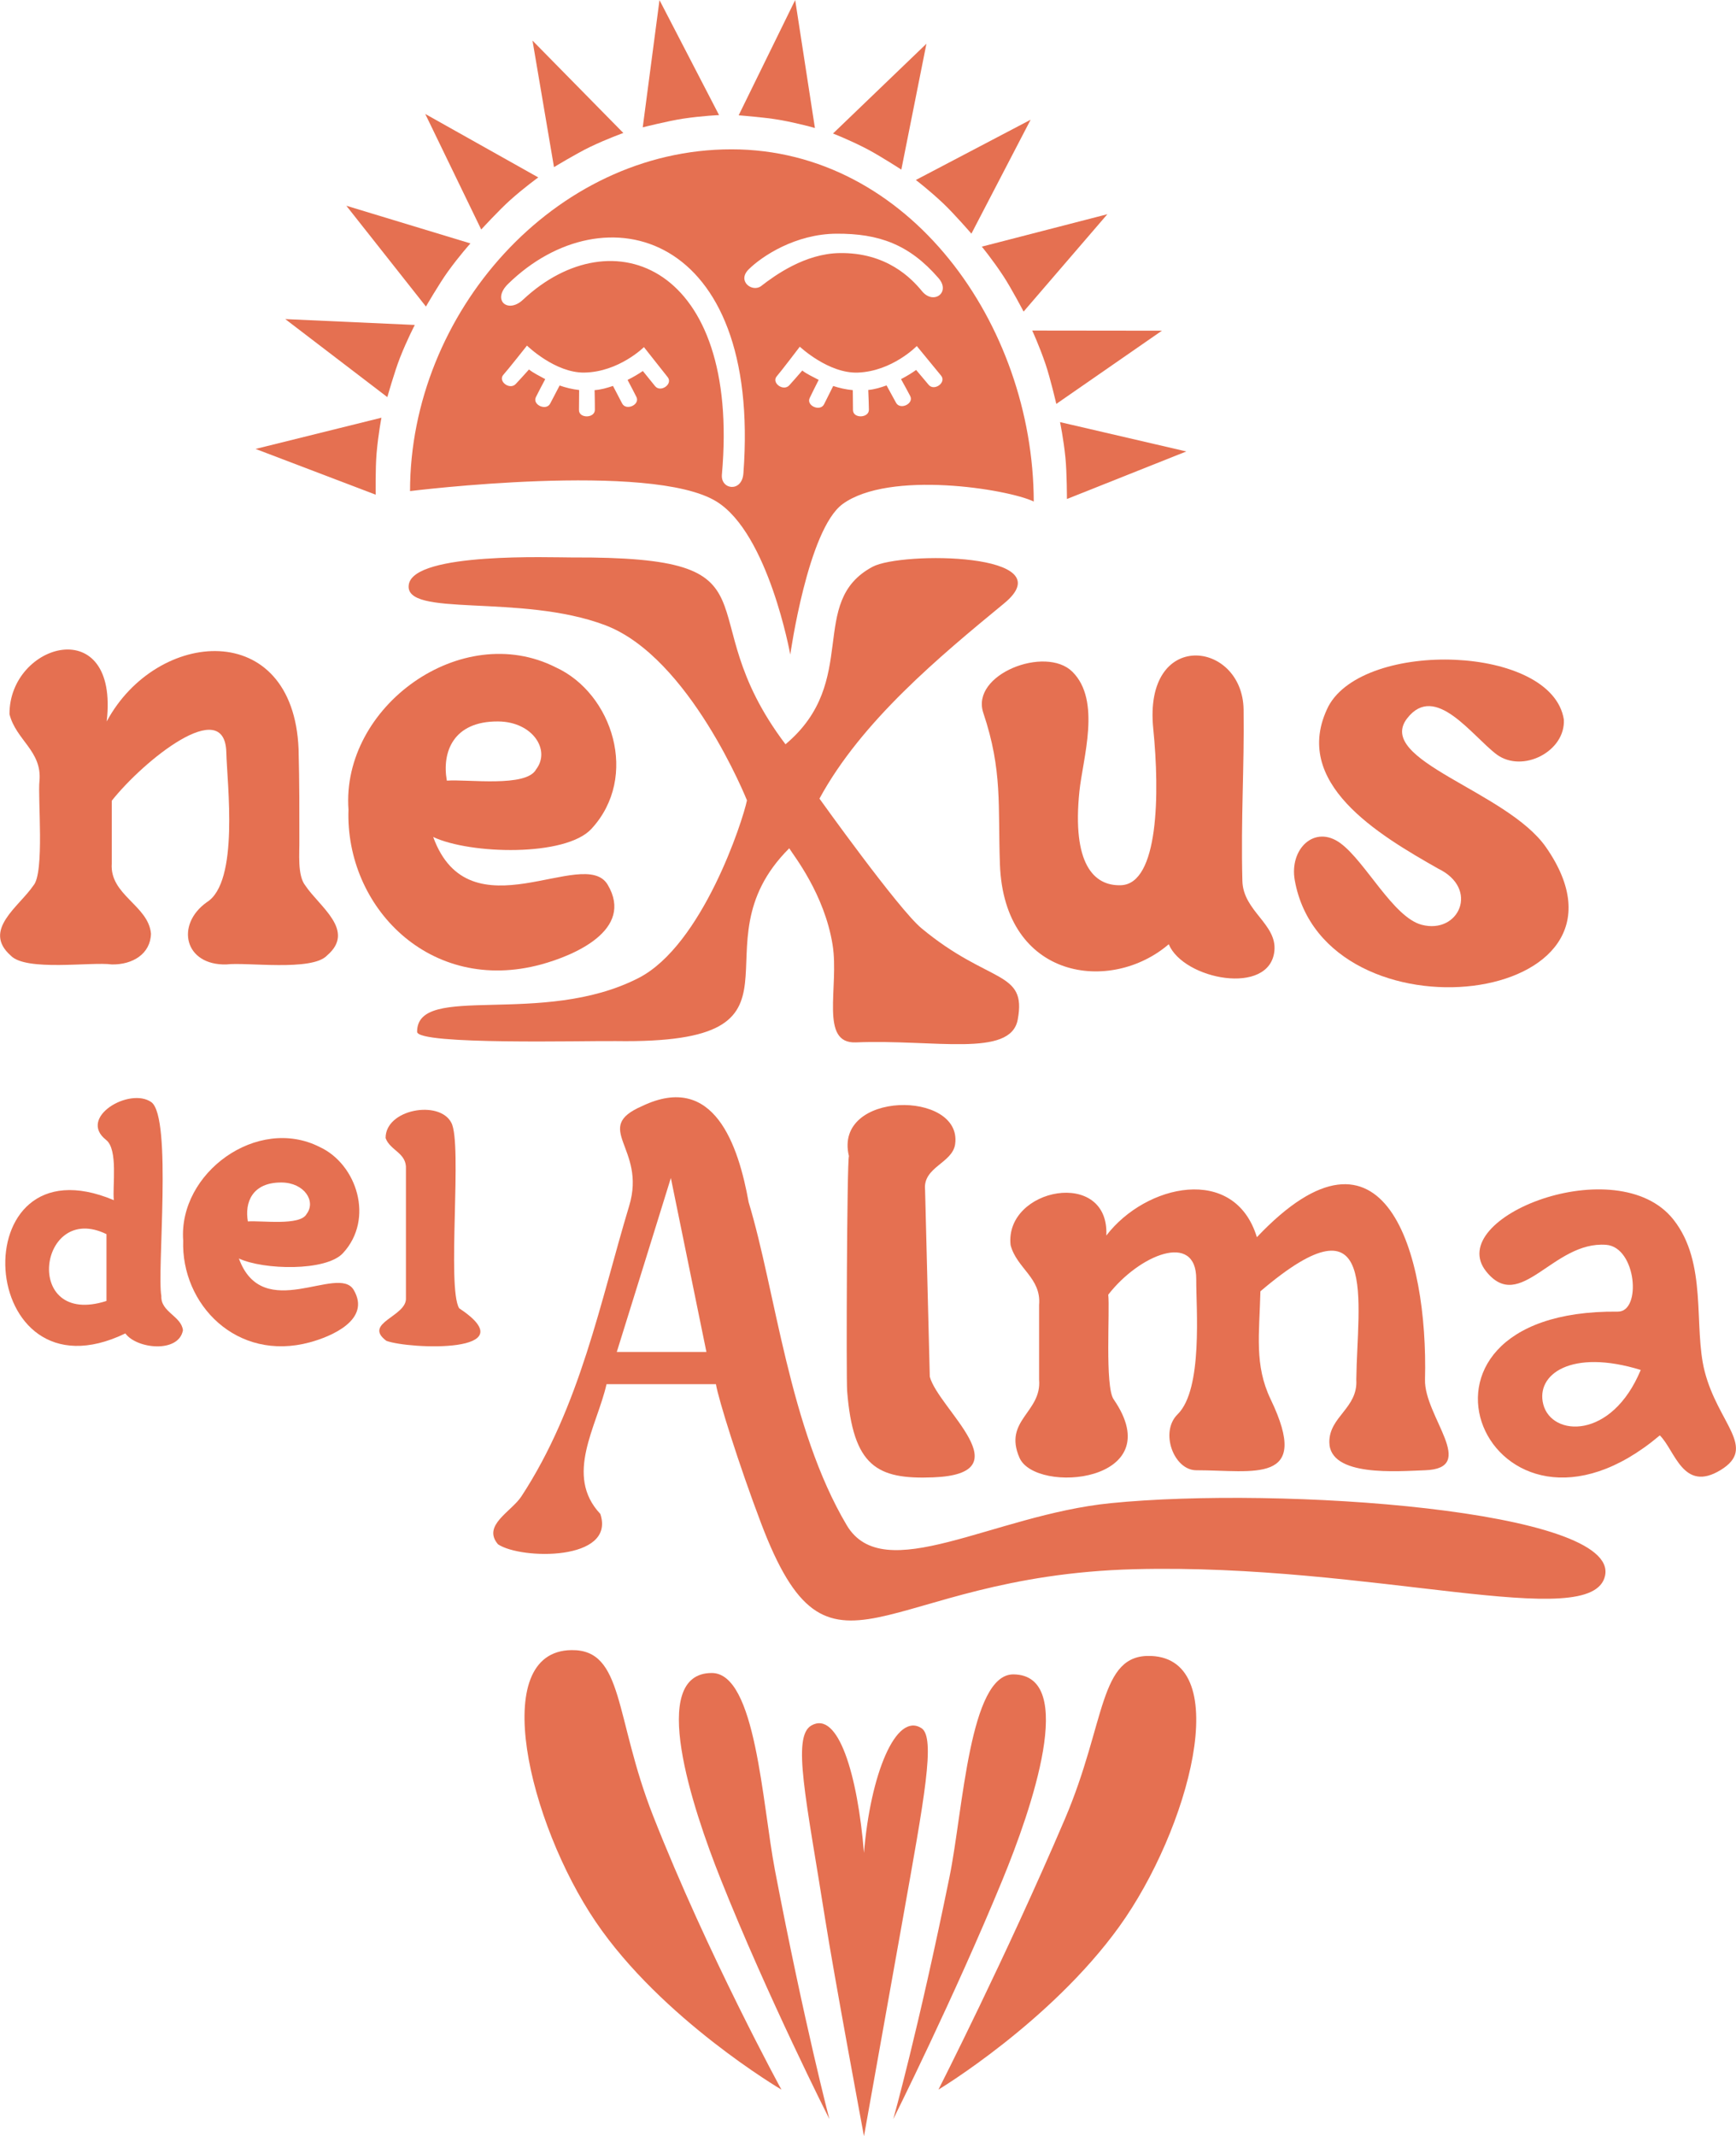 <?xml version="1.0" encoding="UTF-8" standalone="no"?>
<svg xmlns="http://www.w3.org/2000/svg" xmlns:svg="http://www.w3.org/2000/svg" version="1.1" id="svg1" width="257.81" height="317.153" viewBox="0 0 257.81 317.153">
  <defs id="defs1">
    <clipPath id="clipPath217">
      <path d="M 0,2200.836 H 595.276 V 0 H 0 Z" transform="translate(-116.12,-1818.41)" id="path217"></path>
    </clipPath>
    <clipPath id="clipPath219">
      <path d="M 0,2200.836 H 595.276 V 0 H 0 Z" transform="translate(-172.46,-1831.555)" id="path219"></path>
    </clipPath>
    <clipPath id="clipPath221">
      <path d="M 0,2200.836 H 595.276 V 0 H 0 Z" transform="translate(-199.002,-1800.65)" id="path221"></path>
    </clipPath>
    <clipPath id="clipPath223">
      <path d="M 0,2200.836 H 595.276 V 0 H 0 Z" transform="translate(-111.765,-1753.074)" id="path223"></path>
    </clipPath>
    <clipPath id="clipPath225">
      <path d="M 0,2200.836 H 595.276 V 0 H 0 Z" transform="translate(-139.305,-1748.202)" id="path225"></path>
    </clipPath>
    <clipPath id="clipPath227">
      <path d="M 0,2200.836 H 595.276 V 0 H 0 Z" transform="translate(-154.979,-1743.859)" id="path227"></path>
    </clipPath>
    <clipPath id="clipPath229">
      <path d="M 0,2200.836 H 595.276 V 0 H 0 Z" transform="translate(-219.342,-1745.131)" id="path229"></path>
    </clipPath>
    <clipPath id="clipPath231">
      <path d="M 0,2200.836 H 595.276 V 0 H 0 Z" transform="translate(-232.515,-1742.374)" id="path231"></path>
    </clipPath>
    <clipPath id="clipPath233">
      <path d="M 0,2200.836 H 595.276 V 0 H 0 Z" transform="translate(-94.638,-1800.131)" id="path233"></path>
    </clipPath>
    <clipPath id="clipPath235">
      <path d="M 0,2200.836 H 595.276 V 0 H 0 Z" transform="translate(-217.373,-1818.781)" id="path235"></path>
    </clipPath>
    <clipPath id="clipPath237">
      <path d="M 0,2200.836 H 595.276 V 0 H 0 Z" transform="translate(-72.483,-1753.886)" id="path237"></path>
    </clipPath>
    <clipPath id="clipPath239">
      <path d="M 0,2200.836 H 595.276 V 0 H 0 Z" transform="translate(-91.999,-1767.076)" id="path239"></path>
    </clipPath>
    <clipPath id="clipPath241">
      <path d="M 0,2200.836 H 595.276 V 0 H 0 Z" transform="translate(-103.109,-1852.229)" id="path241"></path>
    </clipPath>
    <clipPath id="clipPath243">
      <path d="M 0,2200.836 H 595.276 V 0 H 0 Z" transform="translate(-106.825,-1862.558)" id="path243"></path>
    </clipPath>
    <clipPath id="clipPath245">
      <path d="M 0,2200.836 H 595.276 V 0 H 0 Z" transform="translate(-113.019,-1871.637)" id="path245"></path>
    </clipPath>
    <clipPath id="clipPath247">
      <path d="M 0,2200.836 H 595.276 V 0 H 0 Z" transform="translate(-120.578,-1878.984)" id="path247"></path>
    </clipPath>
    <clipPath id="clipPath249">
      <path d="M 0,2200.836 H 595.276 V 0 H 0 Z" transform="translate(-130.052,-1883.931)" id="path249"></path>
    </clipPath>
    <clipPath id="clipPath251">
      <path d="M 0,2200.836 H 595.276 V 0 H 0 Z" transform="translate(-140.714,-1885.924)" id="path251"></path>
    </clipPath>
    <clipPath id="clipPath253">
      <path d="M 0,2200.836 H 595.276 V 0 H 0 Z" transform="translate(-151.39,-1884.487)" id="path253"></path>
    </clipPath>
    <clipPath id="clipPath255">
      <path d="M 0,2200.836 H 595.276 V 0 H 0 Z" transform="translate(-178.691,-1851.74)" id="path255"></path>
    </clipPath>
    <clipPath id="clipPath257">
      <path d="M 0,2200.836 H 595.276 V 0 H 0 Z" transform="translate(-175.594,-1861.934)" id="path257"></path>
    </clipPath>
    <clipPath id="clipPath259">
      <path d="M 0,2200.836 H 595.276 V 0 H 0 Z" transform="translate(-169.979,-1871.278)" id="path259"></path>
    </clipPath>
    <clipPath id="clipPath261">
      <path d="M 0,2200.836 H 595.276 V 0 H 0 Z" transform="translate(-162.632,-1878.7)" id="path261"></path>
    </clipPath>
    <clipPath id="clipPath263">
      <path d="M 0,2200.836 H 595.276 V 0 H 0 Z" transform="translate(-153.404,-1883.872)" id="path263"></path>
    </clipPath>
    <clipPath id="clipPath265">
      <path d="M 0,2200.836 H 595.276 V 0 H 0 Z" transform="translate(-139.903,-1712.461)" id="path265"></path>
    </clipPath>
    <clipPath id="clipPath267">
      <path d="M 0,2200.836 H 595.276 V 0 H 0 Z" transform="translate(-126.962,-1684.779)" id="path267"></path>
    </clipPath>
    <clipPath id="clipPath269">
      <path d="M 0,2200.836 H 595.276 V 0 H 0 Z" transform="translate(-163.253,-1706.323)" id="path269"></path>
    </clipPath>
    <clipPath id="clipPath271">
      <path d="M 0,2200.836 H 595.276 V 0 H 0 Z" transform="translate(-173.514,-1712.308)" id="path271"></path>
    </clipPath>
    <clipPath id="clipPath273">
      <path d="M 0,2200.836 H 595.276 V 0 H 0 Z" transform="translate(-185.282,-1684.217)" id="path273"></path>
    </clipPath>
    <clipPath id="clipPath275">
      <path d="M 0,2200.836 H 595.276 V 0 H 0 Z" transform="translate(-164.053,-1855.896)" id="path275"></path>
    </clipPath>
  </defs>
  <g id="layer-MC0" transform="translate(-894.533,-402.801)">
    <g id="g404" style="fill:#e57051;fill-opacity:1">
      <path id="path250" d="M 0,0 -6.637,12.809 -8.504,-1.364 c 0,0 2.857,0.722 4.5,0.968 C -1.868,-0.077 0,0 0,0" style="fill:#e57051;fill-opacity:1;fill-rule:nonzero;stroke:none" transform="matrix(1.333,0,0,-1.333,1001.32,419.888)" clip-path="url(#clipPath251)"></path>
      <path id="path252" d="M 0,0 -2.199,14.252 -8.496,1.413 c 0,0 2.938,-0.224 4.574,-0.514 C -1.795,0.521 0,0 0,0" style="fill:#e57051;fill-opacity:1;fill-rule:nonzero;stroke:none" transform="matrix(1.333,0,0,-1.333,1015.555,421.804)" clip-path="url(#clipPath253)"></path>
      <g id="g403" style="fill:#e57051;fill-opacity:1">
        <path id="path216" d="m 0,0 c -5.029,0.046 -6.293,-3.426 -5.728,-6.592 2.311,0.174 8.862,-0.783 9.942,1.251 C 5.871,-3.186 3.829,-0.035 0,0 m 12.192,-18.185 c 3.002,-5.065 -3.835,-7.903 -7.398,-8.873 -12.415,-3.379 -21.853,6.433 -21.48,17.241 C -17.5,1.656 -4.111,11.35 6.417,6.021 c 6.306,-2.89 9.326,-12.194 3.956,-17.99 -2.881,-3.11 -13.462,-2.843 -17.62,-0.901 4.037,-11.103 16.822,-0.897 19.439,-5.315" style="fill:#e57051;fill-opacity:1;fill-rule:nonzero;stroke:none" transform="matrix(1.333,0,0,-1.333,968.528,509.906)" clip-path="url(#clipPath217)"></path>
        <path id="path218" d="m 0,0 c -7.187,-5.913 -15.896,-13.129 -20.569,-21.741 0,0 8.789,-12.295 11.351,-14.426 7.553,-6.282 11.78,-4.636 10.736,-10.195 -0.799,-4.253 -9.3,-2.17 -18.023,-2.529 -4.097,-0.169 -1.849,6.164 -2.6,10.858 -0.907,5.674 -4.359,9.973 -4.831,10.76 -11.146,-11.096 4.425,-21.819 -19.309,-21.473 -3.307,0.048 -22.149,-0.458 -22.15,1.038 -0.002,5.522 13.942,0.481 24.671,5.987 7.12,3.654 11.627,17.539 12.078,19.788 0,0 -6.369,15.94 -15.789,19.504 -9.448,3.576 -22.525,0.774 -21.882,4.547 0.613,3.608 15.921,2.989 18.149,2.999 24.27,0.105 12.48,-5.82 23.815,-20.807 8.389,7.034 2.367,15.851 9.706,19.771 C -11.425,5.802 6.875,5.656 0,0" style="fill:#e57051;fill-opacity:1;fill-rule:nonzero;stroke:none" transform="matrix(1.333,0,0,-1.333,1043.648,492.381)" clip-path="url(#clipPath219)"></path>
        <path id="path220" d="m 0,0 c 0.087,-3.374 3.883,-4.796 3.564,-7.811 -0.53,-5.026 -10.12,-3.184 -11.768,0.764 -6.415,-5.518 -18.341,-4.011 -18.809,8.903 -0.234,6.472 0.313,10.431 -1.85,16.861 -1.447,4.303 6.941,7.534 9.921,4.585 3.25,-3.217 1.164,-9.633 0.784,-13.333 -0.822,-7.991 1.557,-10.553 4.631,-10.444 4.203,0.149 4.327,10.213 3.598,17.423 -1.131,11.195 9.958,9.853 10.064,2.13 C 0.222,12.672 -0.179,7.021 0,0" style="fill:#e57051;fill-opacity:1;fill-rule:nonzero;stroke:none" transform="matrix(1.333,0,0,-1.333,1079.037,533.587)" clip-path="url(#clipPath221)"></path>
        <path id="path222" d="m 0,0 c 7.674,-5.093 -5.565,-4.568 -8.108,-3.63 -2.674,1.993 2.303,2.704 2.179,4.769 v 14.349 c 0.108,1.824 -1.751,2.051 -2.266,3.461 -0.033,3.22 5.995,4.29 7.323,1.71 C 0.379,18.34 -1.386,2.287 0,0" style="fill:#e57051;fill-opacity:1;fill-rule:nonzero;stroke:none" transform="matrix(1.333,0,0,-1.333,962.722,597.021)" clip-path="url(#clipPath223)"></path>
        <path id="path224" d="M 0,0 -3.962,19.38 C -5.976,12.867 -7.822,6.963 -9.988,0 Z m 15.626,-19.281 c 4.113,-6.941 16.302,1.127 29.384,2.443 18.902,1.901 56.709,-0.754 55.106,-8.079 C 98.7,-31.383 74.178,-23.504 47.695,-24.19 19.185,-24.929 13.831,-39.477 6.087,-19.065 3.63,-12.587 1.33,-5.243 1.059,-3.583 h -12.187 c -1.075,-4.734 -4.731,-10.148 -0.691,-14.453 1.745,-5.254 -8.828,-5.102 -11.401,-3.38 -1.795,2.106 1.486,3.626 2.605,5.334 6.55,9.993 8.807,21.745 12.013,32.368 1.956,6.482 -4.25,8.645 1.463,11.115 C 0.86,31.208 3.563,23.012 4.704,16.681 7.71,6.784 9.211,-8.458 15.626,-19.281" style="fill:#e57051;fill-opacity:1;fill-rule:nonzero;stroke:none" transform="matrix(1.333,0,0,-1.333,999.442,603.517)" clip-path="url(#clipPath225)"></path>
        <path id="path226" d="m 0,0 c 0.666,-8.403 3.318,-9.857 9.562,-9.618 10.161,0.391 0.639,7.577 -0.353,11.208 0,10e-4 -0.526,20.808 -0.526,20.808 -0.269,2.566 3.058,2.956 3.351,5.107 0.82,6.034 -13.605,5.964 -11.835,-1.341 C -0.023,25.482 -0.111,1.405 0,0" style="fill:#e57051;fill-opacity:1;fill-rule:nonzero;stroke:none" transform="matrix(1.333,0,0,-1.333,1020.34,609.308)" clip-path="url(#clipPath227)"></path>
        <path id="path228" d="m 0,0 c -0.107,-4.105 5.976,-9.897 -0.001,-10.098 -3.015,-0.101 -10.631,-0.78 -10.657,3.127 -0.02,2.862 3.204,3.786 3.004,6.971 0.097,8.624 2.626,21.184 -10.683,9.832 -0.112,-4.748 -0.697,-8.199 1.143,-12.031 4.585,-9.552 -1.882,-7.897 -8.293,-7.898 -2.488,-0.001 -4.097,4.248 -2.076,6.229 2.851,2.793 2.055,11.897 2.077,15.024 0.036,5.41 -6.389,2.716 -9.804,-1.702 0.201,-1.684 -0.392,-10.215 0.602,-11.653 6.401,-9.275 -8.704,-10.621 -10.495,-6.498 -1.817,4.183 2.506,5.037 2.189,8.697 v 8.305 c 0.265,3.031 -2.495,4.069 -3.176,6.677 -0.69,6.371 11.022,8.621 10.667,1.06 4.367,5.721 14.288,7.962 16.772,-0.183 C -4.48,30.899 0.366,14.081 0,0" style="fill:#e57051;fill-opacity:1;fill-rule:nonzero;stroke:none" transform="matrix(1.333,0,0,-1.333,1106.157,607.612)" clip-path="url(#clipPath229)"></path>
        <path id="path230" d="M 0,0 C 0.937,-3.628 7.62,-3.973 10.857,3.831 3.105,6.222 -0.861,3.33 0,0 m 17.98,3.673 c 1.493,-5.829 5.868,-8.479 1.797,-10.978 -4.209,-2.584 -5.091,2.18 -6.793,3.849 C -5.972,-19.462 -18.936,10.591 8.306,10.326 10.978,10.3 10.38,17.514 6.999,17.767 1.084,18.21 -2.554,10.047 -6.357,14.797 -11.165,20.8 8.252,28.452 14.492,20.589 18.349,15.73 16.699,8.676 17.98,3.673" style="fill:#e57051;fill-opacity:1;fill-rule:nonzero;stroke:none" transform="matrix(1.333,0,0,-1.333,1123.722,611.288)" clip-path="url(#clipPath231)"></path>
        <path id="path232" d="M 0,0 C 1.563,-2.347 5.659,-5.012 2.411,-7.783 0.73,-9.575 -6.585,-8.501 -8.81,-8.779 c -4.66,-0.117 -5.694,4.412 -2.183,6.924 3.65,2.248 2.268,13.225 2.184,16.697 -0.155,6.402 -9.221,-0.924 -12.763,-5.389 V 2.444 c -0.237,-3.489 4.079,-4.647 4.369,-7.783 -0.042,-2.255 -2.039,-3.485 -4.369,-3.439 -2.257,0.319 -9.576,-0.812 -11.264,0.995 -3.189,2.832 0.937,5.438 2.526,7.783 1.28,1.397 0.476,9.873 0.686,11.675 0.294,3.325 -2.624,4.534 -3.341,7.421 -0.036,7.976 12.242,11.409 10.829,-0.816 5.562,10.347 20.785,11.556 21.378,-3.075 C -0.657,11.281 -0.672,8.197 -0.672,5.068 -0.645,3.655 -0.914,1.128 0,0" style="fill:#e57051;fill-opacity:1;fill-rule:nonzero;stroke:none" transform="matrix(1.333,0,0,-1.333,939.885,534.278)" clip-path="url(#clipPath233)"></path>
        <path id="path234" d="m 0,0 c -3.685,-4.699 11.085,-8.108 15.449,-14.376 12.359,-17.751 -24.661,-22.164 -27.987,-3.691 -0.632,3.509 2.225,6.253 5.1,4.127 2.793,-2.068 5.87,-8.243 9.04,-9.075 4.15,-1.09 6.469,4.029 1.823,6.26 -6.558,3.729 -16.509,9.548 -12.208,18.088 4.016,7.438 24.889,6.826 26.221,-1.481 C 17.642,-3.7 12.855,-6.161 9.966,-4.056 7.189,-1.968 3.115,3.974 0,0" style="fill:#e57051;fill-opacity:1;fill-rule:nonzero;stroke:none" transform="matrix(1.333,0,0,-1.333,1103.532,509.413)" clip-path="url(#clipPath235)"></path>
        <path id="path236" d="M 0,0 V 7.44 C -7.58,11.15 -9.442,-3.024 0,0 M 6.112,0.554 C 6.024,-1.235 8.34,-1.677 8.519,-3.261 8.057,-5.834 3.371,-5.356 2.103,-3.616 -14.656,-11.696 -16.32,18.432 0.819,11.226 0.649,12.767 1.32,16.859 -0.042,17.934 -3.239,20.44 2.59,23.853 5.004,22.137 7.338,20.379 5.605,3.252 6.112,0.554" style="fill:#e57051;fill-opacity:1;fill-rule:nonzero;stroke:none" transform="matrix(1.333,0,0,-1.333,910.346,595.939)" clip-path="url(#clipPath237)"></path>
        <path id="path238" d="m 0,0 c -3.308,0.031 -4.139,-2.253 -3.767,-4.335 1.52,0.114 5.829,-0.515 6.538,0.822 C 3.861,-2.095 2.519,-0.023 0,0 m 8.02,-11.96 c 1.973,-3.332 -2.523,-5.198 -4.867,-5.836 -8.166,-2.222 -14.373,4.231 -14.127,11.339 C -11.51,1.089 -2.704,7.465 4.221,3.96 8.368,2.06 10.354,-4.06 6.822,-7.872 4.928,-9.917 -2.031,-9.742 -4.767,-8.464 -2.111,-15.767 6.298,-9.054 8.02,-11.96" style="fill:#e57051;fill-opacity:1;fill-rule:nonzero;stroke:none" transform="matrix(1.333,0,0,-1.333,936.366,578.353)" clip-path="url(#clipPath239)"></path>
        <path id="path240" d="m 0,0 -14.021,-3.477 13.38,-5.096 c 0,0 -0.042,2.941 0.099,4.594 C -0.357,-1.832 0,0 0,0" style="fill:#e57051;fill-opacity:1;fill-rule:nonzero;stroke:none" transform="matrix(1.333,0,0,-1.333,951.18,464.814)" clip-path="url(#clipPath241)"></path>
        <path id="path242" d="m 0,0 -14.433,0.652 11.372,-8.689 c 0,0 0.799,2.832 1.406,4.376 C -0.866,-1.654 0,0 0,0" style="fill:#e57051;fill-opacity:1;fill-rule:nonzero;stroke:none" transform="matrix(1.333,0,0,-1.333,956.135,451.043)" clip-path="url(#clipPath243)"></path>
        <path id="path244" d="m 0,0 -13.822,4.194 8.867,-11.226 c 0,0 1.475,2.547 2.445,3.893 C -1.248,-1.389 0,0 0,0" style="fill:#e57051;fill-opacity:1;fill-rule:nonzero;stroke:none" transform="matrix(1.333,0,0,-1.333,964.394,438.938)" clip-path="url(#clipPath245)"></path>
        <path id="path246" d="m 0,0 -12.592,7.068 6.235,-12.869 c 0,0 1.99,2.17 3.228,3.276 C -1.52,-1.087 0,0 0,0" style="fill:#e57051;fill-opacity:1;fill-rule:nonzero;stroke:none" transform="matrix(1.333,0,0,-1.333,974.472,429.142)" clip-path="url(#clipPath247)"></path>
        <path id="path248" d="m 0,0 -10.12,10.29 2.395,-14.093 c 0,0 2.518,1.53 4.015,2.248 C -1.762,-0.623 0,0 0,0" style="fill:#e57051;fill-opacity:1;fill-rule:nonzero;stroke:none" transform="matrix(1.333,0,0,-1.333,987.103,422.545)" clip-path="url(#clipPath249)"></path>
        <path id="path254" d="M 0,0 14.071,-3.268 0.769,-8.563 c 0,0 -0.001,2.942 -0.167,4.592 C 0.386,-1.826 0,0 0,0" style="fill:#e57051;fill-opacity:1;fill-rule:nonzero;stroke:none" transform="matrix(1.333,0,0,-1.333,1051.956,465.467)" clip-path="url(#clipPath255)"></path>
        <path id="path256" d="M 0,0 14.447,-0.017 2.683,-8.169 c 0,0 -0.665,2.865 -1.201,4.436 C 0.788,-1.692 0,0 0,0" style="fill:#e57051;fill-opacity:1;fill-rule:nonzero;stroke:none" transform="matrix(1.333,0,0,-1.333,1047.826,451.875)" clip-path="url(#clipPath257)"></path>
        <path id="path258" d="M 0,0 13.987,3.61 4.655,-7.233 c 0,0 -1.366,2.606 -2.279,3.991 C 1.189,-1.44 0,0 0,0" style="fill:#e57051;fill-opacity:1;fill-rule:nonzero;stroke:none" transform="matrix(1.333,0,0,-1.333,1040.34,439.416)" clip-path="url(#clipPath259)"></path>
        <path id="path260" d="M 0,0 12.787,6.71 6.19,-5.978 c 0,0 -1.928,2.226 -3.134,3.366 C 1.487,-1.13 0,0 0,0" style="fill:#e57051;fill-opacity:1;fill-rule:nonzero;stroke:none" transform="matrix(1.333,0,0,-1.333,1030.543,429.521)" clip-path="url(#clipPath261)"></path>
        <path id="path262" d="M 0,0 10.409,10 7.613,-4.02 c 0,0 -2.471,1.601 -3.949,2.361 C 1.744,-0.672 0,0 0,0" style="fill:#e57051;fill-opacity:1;fill-rule:nonzero;stroke:none" transform="matrix(1.333,0,0,-1.333,1018.24,422.623)" clip-path="url(#clipPath263)"></path>
        <path id="path264" d="m 0,0 c 4.915,0 5.605,-14.497 7.04,-21.981 3.309,-17.253 6.059,-27.697 6.059,-27.697 0,0 -6.889,13.617 -12.107,26.717 C -2.185,-14.986 -7.153,0 0,0" style="fill:#e57051;fill-opacity:1;fill-rule:nonzero;stroke:none" transform="matrix(1.333,0,0,-1.333,1000.239,651.172)" clip-path="url(#clipPath265)"></path>
        <path id="path266" d="M 0,0 C -7.437,10.976 -12.038,30.134 -2.676,30.24 3.17,30.306 2.088,22.757 6.4,11.799 12.521,-3.753 20.703,-18.709 20.703,-18.709 20.703,-18.709 7.366,-10.87 0,0" style="fill:#e57051;fill-opacity:1;fill-rule:nonzero;stroke:none" transform="matrix(1.333,0,0,-1.333,982.984,688.082)" clip-path="url(#clipPath267)"></path>
        <path id="path268" d="m 0,0 c -2.849,1.822 -5.688,-5.171 -6.4,-13.894 -0.712,8.723 -2.879,15.907 -5.869,14.185 -2.173,-1.253 -0.568,-8.183 1.521,-21.421 1.036,-6.566 4.348,-24.318 4.348,-24.318 0,0 3.393,18.949 4.346,24.318 C 0.299,-7.894 1.615,-1.033 0,0" style="fill:#e57051;fill-opacity:1;fill-rule:nonzero;stroke:none" transform="matrix(1.333,0,0,-1.333,1031.372,659.357)" clip-path="url(#clipPath269)"></path>
        <path id="path270" d="m 0,0 c -4.915,0.057 -5.613,-15.093 -7.136,-22.561 -3.509,-17.212 -6.262,-26.964 -6.262,-26.964 0,0 6.767,13.539 12.138,26.577 C 2.01,-15.011 7.152,-0.084 0,0" style="fill:#e57051;fill-opacity:1;fill-rule:nonzero;stroke:none" transform="matrix(1.333,0,0,-1.333,1045.053,651.376)" clip-path="url(#clipPath271)"></path>
        <path id="path272" d="m 0,0 c 7.752,10.755 12.905,29.772 3.551,30.149 -5.842,0.235 -4.979,-7.341 -9.607,-18.17 -6.567,-15.369 -14.083,-30.126 -14.083,-30.126 0,0 12.462,7.495 20.139,18.147" style="fill:#e57051;fill-opacity:1;fill-rule:nonzero;stroke:none" transform="matrix(1.333,0,0,-1.333,1060.744,688.83)" clip-path="url(#clipPath273)"></path>
        <path id="path274" d="M 0,0 C -0.32,0.389 -0.874,1.045 -1.39,1.652 -1.855,1.319 -2.427,0.962 -3.072,0.63 c 0.387,-0.7 0.802,-1.457 1.023,-1.885 0.439,-0.852 -1.127,-1.595 -1.581,-0.744 -0.24,0.451 -0.665,1.224 -1.054,1.928 -0.707,-0.248 -1.281,-0.431 -2.04,-0.508 0.034,-0.81 0.067,-1.703 0.072,-2.194 0.009,-0.945 -1.748,-1.012 -1.772,-0.062 -0.013,0.523 -0.005,1.391 -0.022,2.238 -0.775,0.07 -1.496,0.239 -2.184,0.462 -0.37,-0.733 -0.78,-1.551 -1.011,-2.024 -0.422,-0.867 -2.014,-0.183 -1.607,0.685 0.215,0.456 0.628,1.281 1.003,2.021 -0.574,0.305 -1.347,0.658 -1.829,1.04 -0.535,-0.618 -1.116,-1.284 -1.45,-1.648 -0.663,-0.722 -2.036,0.29 -1.38,1.023 0.41,0.459 2.556,3.28 2.556,3.28 0,0 3.194,-3.007 6.466,-2.884 3.837,0.145 6.565,2.957 6.565,2.957 0,0 2.371,-2.875 2.715,-3.306 C 2.007,0.251 0.622,-0.754 0,0 m -20.046,12.855 c 1.473,1.46 5.211,3.948 9.791,3.971 4.7,0.024 8.102,-1.179 11.364,-4.954 1.388,-1.606 -0.579,-2.996 -1.841,-1.452 -1.182,1.445 -3.959,4.333 -9.198,4.248 -3.84,-0.063 -7.174,-2.467 -8.722,-3.668 -0.971,-0.752 -2.732,0.531 -1.394,1.855 m -0.589,-22.73 c -0.16,-2.139 -2.547,-1.824 -2.395,-0.126 2.073,23.252 -12.187,28.822 -22.164,19.469 -1.692,-1.587 -3.497,-0.034 -1.659,1.763 10.72,10.474 28.243,5.828 26.218,-21.106 m -9.844,9.731 c -0.313,0.395 -0.854,1.061 -1.358,1.678 -0.473,-0.325 -1.05,-0.671 -1.702,-0.992 0.375,-0.707 0.775,-1.471 0.988,-1.903 0.423,-0.86 -1.156,-1.574 -1.595,-0.715 -0.232,0.456 -0.641,1.237 -1.017,1.948 -0.711,-0.235 -1.288,-0.407 -2.049,-0.47 0.019,-0.81 0.034,-1.704 0.03,-2.195 -0.007,-0.945 -1.766,-0.979 -1.771,-0.03 -0.004,0.525 0.02,1.391 0.018,2.239 -0.772,0.084 -1.491,0.267 -2.174,0.503 -0.383,-0.726 -0.81,-1.537 -1.048,-2.005 -0.438,-0.859 -2.018,-0.146 -1.594,0.714 0.222,0.453 0.65,1.269 1.04,2.002 -0.569,0.315 -1.335,0.682 -1.81,1.074 -0.546,-0.608 -1.14,-1.263 -1.481,-1.621 -0.676,-0.709 -2.028,0.328 -1.36,1.049 0.419,0.451 2.617,3.232 2.617,3.232 0,0 3.137,-3.067 6.411,-3.004 3.839,0.074 6.618,2.835 6.618,2.835 0,0 2.317,-2.919 2.654,-3.356 0.594,-0.77 -0.809,-1.749 -1.417,-0.983 m 8.511,26.367 c -19.775,0 -35.806,-18.287 -35.806,-38.063 0,0 26.873,3.345 34.153,-1.169 5.788,-3.59 8.209,-17.041 8.209,-17.041 0,0 1.964,13.943 5.832,16.766 5.183,3.784 18.346,1.687 21.294,0.282 -0.056,19.738 -13.906,39.225 -33.682,39.225" style="fill:#e57051;fill-opacity:1;fill-rule:nonzero;stroke:none" transform="matrix(1.333,0,0,-1.333,1032.439,459.925)" clip-path="url(#clipPath275)"></path>
      </g>
    </g>
  </g>
</svg>
